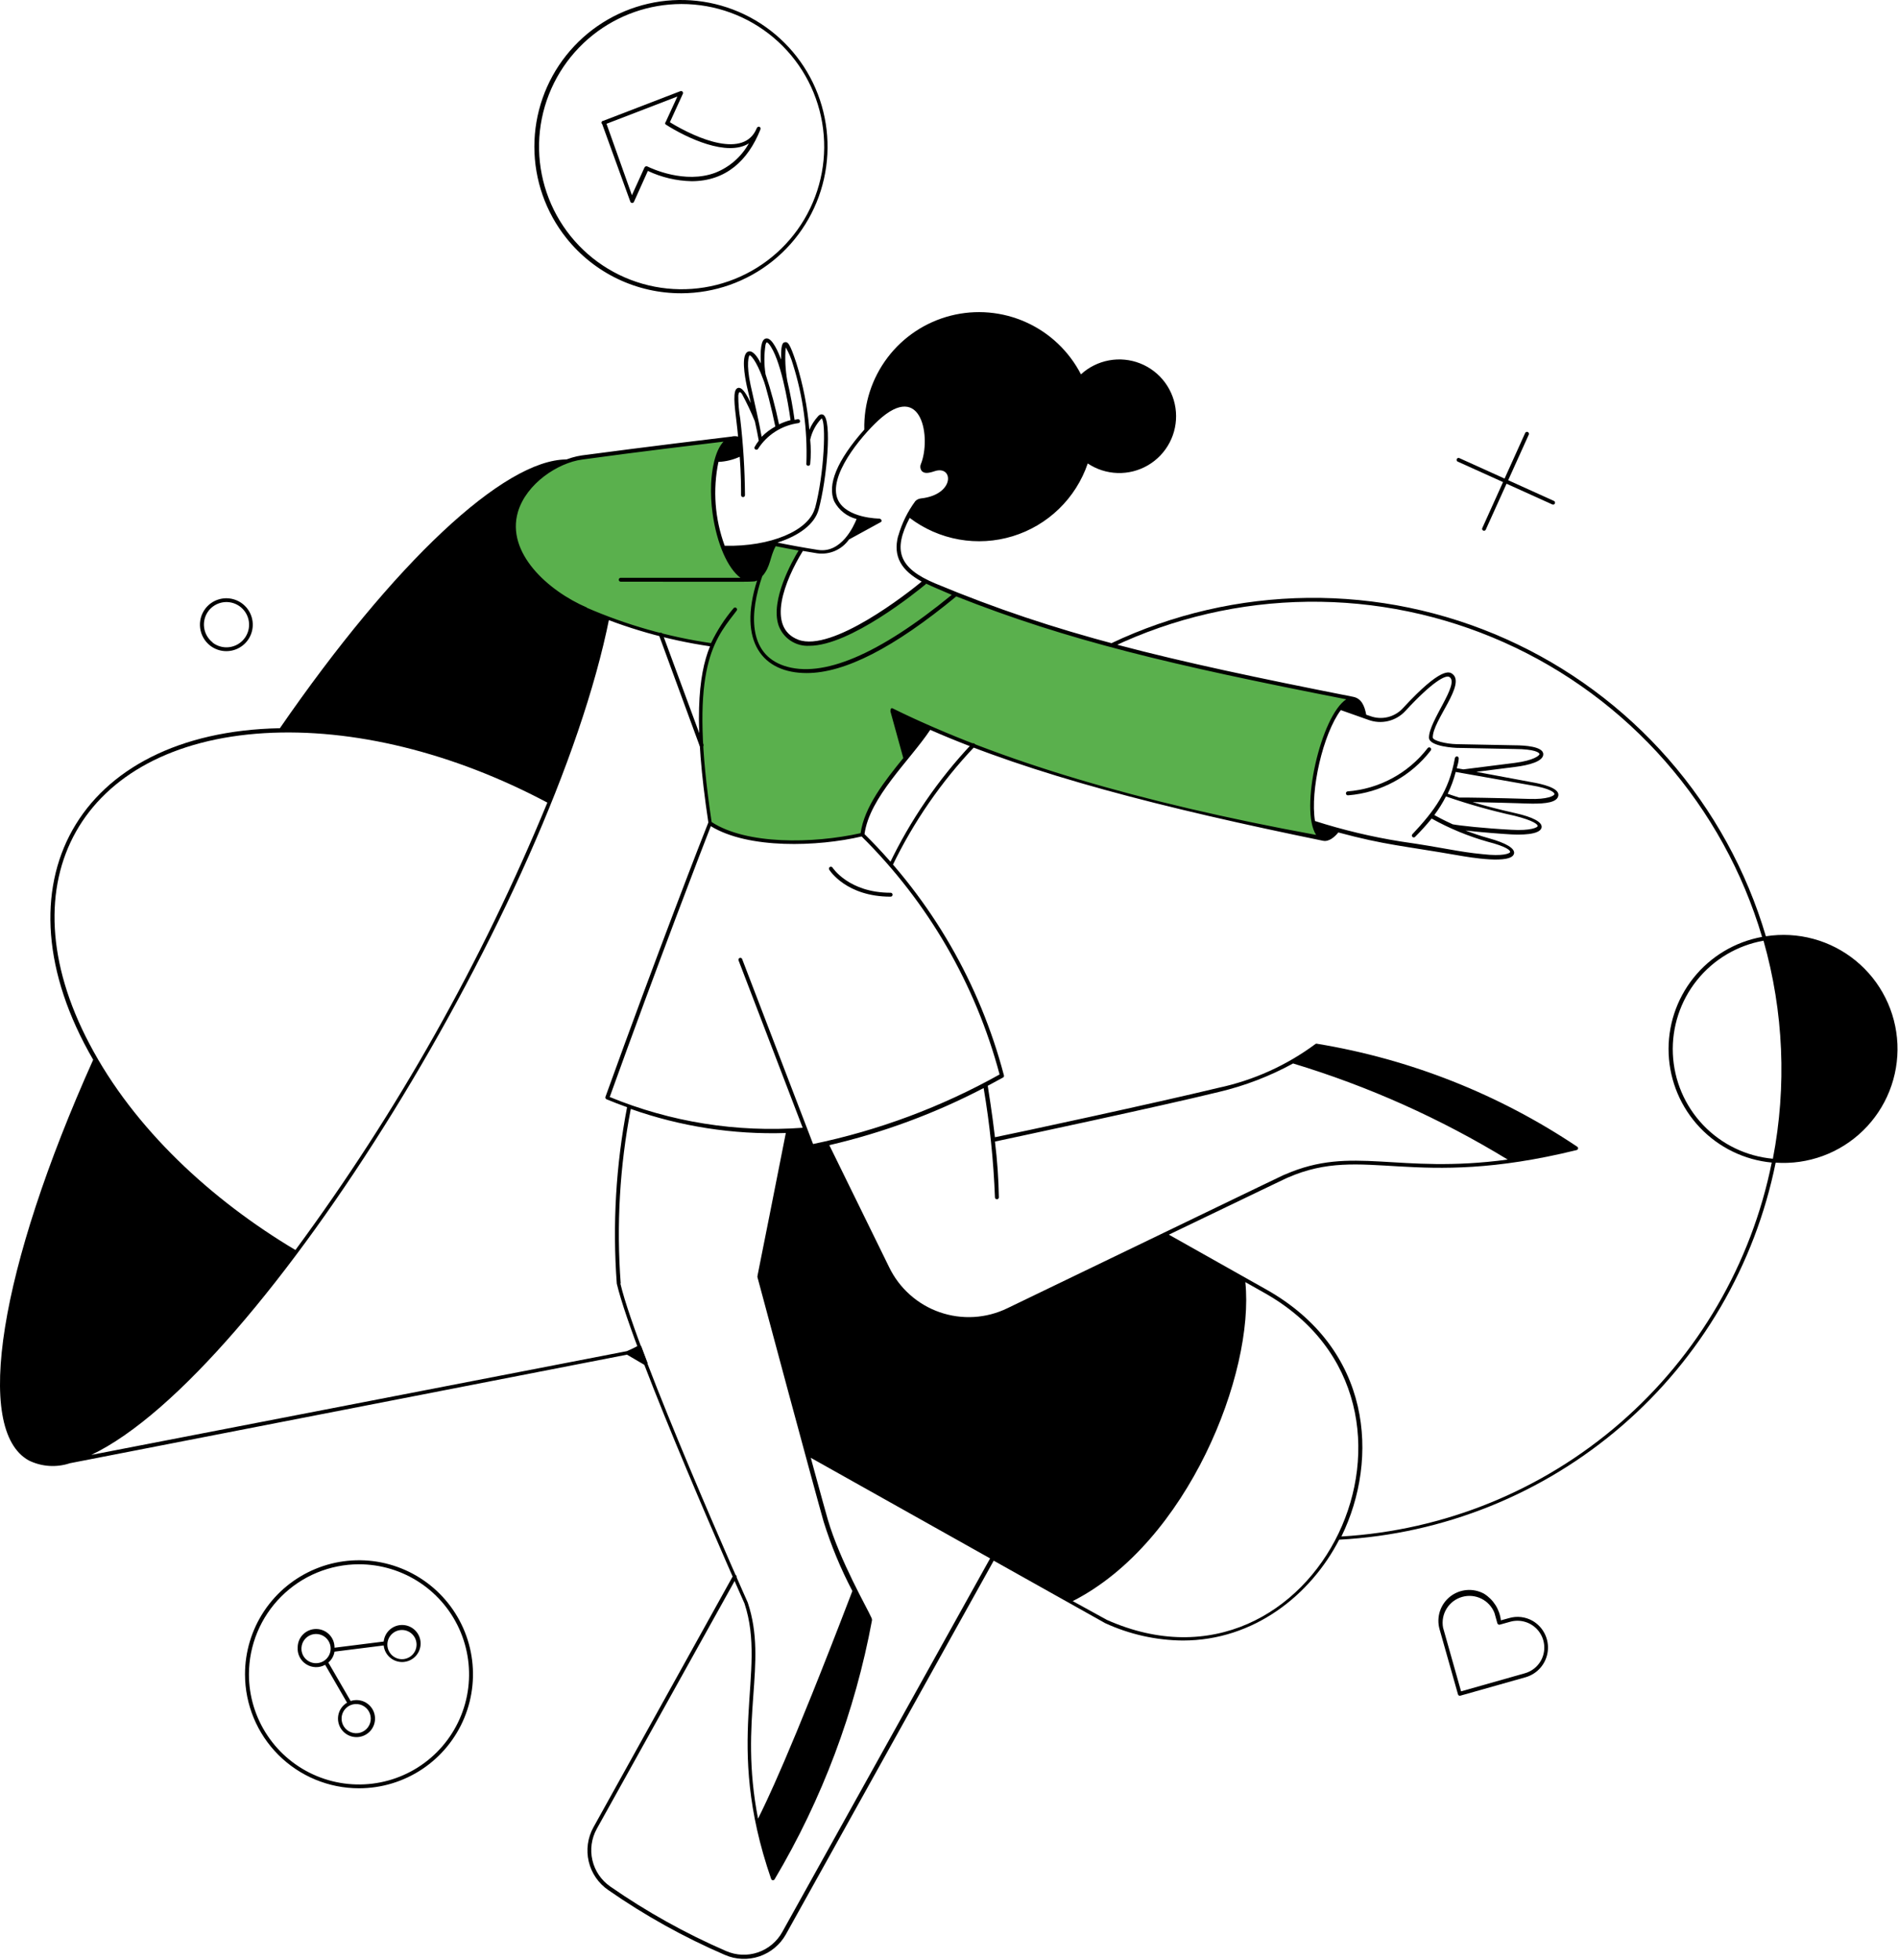 <svg width="369" height="381" viewBox="0 0 369 381" fill="none" xmlns="http://www.w3.org/2000/svg">
<path d="M18.114 205.98C-1.626 171.98 15.074 142.3 54.414 141.54C76.614 109.36 97.954 89.32 110.154 89.3C110.21 89.287 110.268 89.287 110.324 89.299C110.38 89.312 110.432 89.337 110.477 89.372C110.522 89.408 110.558 89.453 110.583 89.505C110.608 89.556 110.621 89.613 110.621 89.67C110.621 89.727 110.608 89.784 110.583 89.835C110.558 89.887 110.522 89.932 110.477 89.968C110.432 90.003 110.38 90.028 110.324 90.041C110.268 90.053 110.21 90.053 110.154 90.04H109.134C101.534 93.48 94.154 103.3 106.534 113.86C109.89 116.507 113.689 118.539 117.754 119.86C117.793 119.78 117.859 119.717 117.94 119.68C118.021 119.644 118.112 119.637 118.197 119.661C118.283 119.684 118.357 119.737 118.408 119.81C118.458 119.883 118.482 119.972 118.474 120.06C107.474 175.06 50.914 266.98 17.754 282.78L121.854 262.62C122.574 262.32 123.334 261.96 124.154 261.52C124.204 261.497 124.258 261.485 124.312 261.484C124.367 261.483 124.421 261.493 124.472 261.513C124.522 261.534 124.568 261.565 124.606 261.604C124.645 261.643 124.674 261.689 124.694 261.74C125.074 262.74 125.454 263.74 125.874 264.86C125.898 264.934 125.898 265.013 125.875 265.087C125.853 265.161 125.808 265.227 125.747 265.275C125.686 265.322 125.612 265.35 125.534 265.355C125.457 265.36 125.38 265.34 125.314 265.3L121.894 263.3L13.594 284.4C10.96 285.279 8.086 285.085 5.594 283.86C-5.146 277.92 -0.126 246.6 18.114 205.98ZM57.434 242.96C77.255 216.085 93.704 186.88 106.414 156C88.094 146.26 68.574 141.48 51.394 142.5C15.754 144.64 0.714 171.28 17.394 202.9C26.054 219.4 41.154 233.26 57.434 242.96Z" fill="black"/>
<path d="M115.374 355.16L142.514 306.28C142.564 306.192 142.648 306.128 142.745 306.102C142.843 306.076 142.947 306.089 143.034 306.14C143.122 306.19 143.185 306.273 143.212 306.371C143.238 306.468 143.224 306.572 143.174 306.66L116.034 355.44C114.995 357.304 114.687 359.488 115.172 361.566C115.656 363.644 116.898 365.468 118.654 366.68C125.728 371.593 133.272 375.793 141.174 379.22C143.13 380.073 145.335 380.164 147.355 379.476C149.375 378.787 151.065 377.369 152.094 375.5L192.494 302.9L156.834 282.9C156.765 282.871 156.707 282.822 156.665 282.76C156.624 282.697 156.602 282.624 156.602 282.55C156.602 282.475 156.624 282.402 156.665 282.34C156.707 282.278 156.765 282.229 156.834 282.2C153.194 268.88 148.234 250.46 147.634 248C148.934 241.44 151.894 226.46 153.214 219.88L156.574 219.54L157.814 222.78L160.854 222.28L172.614 246.46C174.604 250.551 178.098 253.713 182.366 255.286C186.634 256.86 191.346 256.721 195.514 254.9L226.134 240.14C226.1 240.068 226.089 239.987 226.103 239.908C226.117 239.829 226.156 239.757 226.214 239.702C226.271 239.647 226.345 239.611 226.424 239.6C226.503 239.589 226.583 239.603 226.654 239.64L246.194 250.64C266.714 262.2 268.194 283.48 260.794 298.64C280.808 297.466 299.87 289.699 315.005 276.551C330.139 263.403 340.495 245.613 344.454 225.96C339.128 225.453 334.165 223.036 330.482 219.156C326.798 215.276 324.643 210.194 324.414 204.848C324.185 199.503 325.897 194.256 329.235 190.074C332.573 185.893 337.311 183.061 342.574 182.1C338.839 169.503 332.421 157.863 323.761 147.982C315.101 138.101 304.404 130.211 292.405 124.856C280.407 119.501 267.391 116.808 254.253 116.96C241.115 117.113 228.165 120.108 216.294 125.74C216.249 125.77 216.197 125.79 216.143 125.799C216.089 125.808 216.034 125.805 215.981 125.79C215.929 125.775 215.88 125.75 215.838 125.714C215.796 125.679 215.762 125.635 215.739 125.586C215.716 125.536 215.703 125.482 215.703 125.428C215.702 125.373 215.714 125.319 215.736 125.269C215.758 125.219 215.791 125.174 215.832 125.138C215.873 125.102 215.922 125.075 215.974 125.06C227.95 119.378 241.014 116.357 254.269 116.207C267.523 116.057 280.653 118.78 292.755 124.189C304.856 129.598 315.642 137.565 324.37 147.542C333.098 157.518 339.561 169.267 343.314 181.98C346.396 181.497 349.545 181.67 352.556 182.488C355.566 183.306 358.37 184.751 360.783 186.727C363.197 188.703 365.166 191.167 366.562 193.957C367.958 196.747 368.749 199.8 368.884 202.917C369.018 206.033 368.493 209.143 367.343 212.043C366.193 214.943 364.443 217.567 362.209 219.744C359.975 221.921 357.306 223.602 354.377 224.677C351.449 225.751 348.326 226.195 345.214 225.98C341.194 245.873 330.677 263.867 315.316 277.132C299.955 290.397 280.621 298.181 260.354 299.26C254.834 309.96 243.834 318.86 229.954 318.86C224.738 318.814 219.592 317.662 214.854 315.48L193.194 303.34L152.794 375.96C151.666 377.984 149.824 379.516 147.627 380.255C145.43 380.995 143.037 380.89 140.914 379.96C132.958 376.529 125.366 372.308 118.254 367.36C116.343 366.048 114.989 364.072 114.457 361.816C113.924 359.561 114.251 357.187 115.374 355.16ZM342.854 182.84C337.752 183.749 333.154 186.479 329.913 190.523C326.672 194.566 325.008 199.648 325.23 204.826C325.452 210.003 327.546 214.924 331.122 218.675C334.698 222.425 339.513 224.751 344.674 225.22C347.393 211.145 346.77 196.629 342.854 182.84ZM215.174 314.84C255.894 333 284.414 273.02 245.834 251.3L242.114 249.2C243.934 266.86 230.934 299.82 208.554 311.2L215.174 314.84Z" fill="black"/>
<path d="M179.974 113C180.514 113.26 181.114 113.54 181.754 113.8C204.394 123.22 224.314 128.28 263.354 135.9C262.514 135.7 261.554 136.32 260.594 137.54C255.374 144.14 253.194 162 257.274 162.92C231.974 158.28 204.374 151.84 180.734 141.4C176.614 147.52 168.614 154.74 167.714 162.26C157.234 164.64 144.574 164.26 138.074 160C135.074 140.16 136.074 131 138.554 125.42C130.095 124.211 121.835 121.877 113.994 118.48C111.301 117.347 108.793 115.817 106.554 113.94C91.934 101.48 104.834 90.04 113.154 88.92C126.754 87.1 142.554 85.22 142.554 85.22C139.494 85.64 137.854 92.14 138.914 99.7C139.974 107.26 143.294 113.08 146.354 112.66C148.354 112.38 149.714 109.58 150.154 105.58C152.054 105.98 153.994 106.34 155.954 106.68C155.954 106.68 146.434 121.4 155.114 124.68C162.674 127.58 179.974 113 179.974 113Z" fill="#5AB04D"/>
<path d="M173.494 168.28C177.592 159.769 182.99 151.949 189.494 145.1C189.563 145.025 189.6 144.927 189.596 144.825C189.592 144.724 189.548 144.629 189.474 144.56C189.4 144.491 189.301 144.454 189.2 144.458C189.099 144.462 189.003 144.505 188.934 144.58C182.392 151.52 176.968 159.434 172.854 168.04C172.861 168.111 172.887 168.178 172.931 168.235C172.974 168.292 173.032 168.335 173.099 168.36C173.166 168.385 173.238 168.391 173.308 168.376C173.378 168.362 173.442 168.329 173.494 168.28Z" fill="black"/>
<path d="M136.754 144.7L128.854 123.3C128.845 123.245 128.823 123.192 128.791 123.146C128.759 123.1 128.718 123.062 128.669 123.034C128.621 123.006 128.567 122.989 128.511 122.985C128.455 122.98 128.399 122.988 128.347 123.007C128.295 123.027 128.247 123.057 128.208 123.097C128.169 123.137 128.139 123.185 128.121 123.238C128.102 123.291 128.096 123.347 128.101 123.403C128.107 123.458 128.125 123.512 128.154 123.56L136.014 144.96C136.048 145.058 136.12 145.138 136.214 145.183C136.308 145.228 136.416 145.234 136.514 145.2C136.612 145.165 136.692 145.093 136.738 144.999C136.783 144.906 136.788 144.798 136.754 144.7Z" fill="black"/>
<path d="M262.134 154.58C265.258 154.324 268.294 153.42 271.048 151.925C273.803 150.431 276.216 148.379 278.134 145.9C278.17 145.861 278.198 145.815 278.216 145.765C278.234 145.715 278.241 145.662 278.236 145.609C278.232 145.556 278.217 145.504 278.191 145.458C278.166 145.411 278.131 145.37 278.089 145.338C278.047 145.305 277.998 145.282 277.946 145.27C277.895 145.257 277.841 145.256 277.789 145.266C277.736 145.275 277.687 145.296 277.643 145.326C277.599 145.356 277.562 145.395 277.534 145.44C275.671 147.848 273.323 149.837 270.643 151.281C267.963 152.724 265.009 153.589 261.974 153.82C261.873 153.841 261.785 153.902 261.729 153.988C261.672 154.074 261.653 154.179 261.674 154.28C261.695 154.381 261.756 154.469 261.842 154.525C261.928 154.582 262.033 154.601 262.134 154.58Z" fill="black"/>
<path d="M288.514 309.76C289.416 310.32 290.179 311.077 290.747 311.974C291.315 312.871 291.673 313.885 291.794 314.94L293.394 314.5C294.147 314.279 294.937 314.211 295.717 314.301C296.496 314.39 297.25 314.635 297.934 315.02C298.954 315.604 299.78 316.475 300.309 317.524C300.838 318.573 301.048 319.755 300.911 320.922C300.775 322.09 300.299 323.191 299.542 324.09C298.785 324.989 297.781 325.646 296.654 325.98L283.914 329.58C283.867 329.595 283.817 329.6 283.767 329.595C283.718 329.59 283.67 329.575 283.627 329.55C283.584 329.526 283.546 329.493 283.516 329.453C283.487 329.413 283.465 329.368 283.454 329.32L279.854 316.6C279.546 315.465 279.579 314.265 279.947 313.149C280.315 312.033 281.003 311.049 281.926 310.321C282.848 309.592 283.964 309.151 285.136 309.051C286.307 308.951 287.482 309.198 288.514 309.76ZM299.574 322.78C300.078 321.877 300.302 320.845 300.218 319.814C300.134 318.784 299.747 317.802 299.104 316.992C298.461 316.182 297.593 315.581 296.608 315.266C295.624 314.95 294.568 314.934 293.574 315.22L291.574 315.78C291.479 315.8 291.38 315.784 291.295 315.737C291.21 315.689 291.146 315.612 291.114 315.52L290.554 313.52C290.085 312.306 289.179 311.312 288.015 310.732C286.85 310.151 285.511 310.026 284.259 310.382C283.008 310.737 281.934 311.547 281.249 312.653C280.563 313.759 280.316 315.081 280.554 316.36L284.054 328.74L296.414 325.24C297.077 325.059 297.698 324.748 298.24 324.326C298.783 323.904 299.236 323.378 299.574 322.78Z" fill="black"/>
<path d="M39.934 118.28C40.555 117.476 41.4 116.874 42.363 116.55C43.326 116.226 44.363 116.194 45.344 116.459C46.325 116.725 47.205 117.274 47.873 118.039C48.541 118.804 48.968 119.75 49.099 120.758C49.23 121.765 49.06 122.789 48.61 123.699C48.16 124.61 47.45 125.367 46.57 125.874C45.69 126.382 44.679 126.617 43.665 126.55C42.651 126.484 41.68 126.118 40.874 125.5C39.795 124.665 39.09 123.437 38.914 122.084C38.737 120.731 39.104 119.363 39.934 118.28ZM41.334 124.9C42.023 125.432 42.855 125.748 43.724 125.808C44.593 125.868 45.459 125.668 46.215 125.235C46.97 124.801 47.58 124.153 47.967 123.373C48.354 122.593 48.5 121.715 48.388 120.852C48.276 119.988 47.91 119.177 47.337 118.522C46.763 117.866 46.008 117.395 45.167 117.169C44.326 116.943 43.437 116.972 42.612 117.251C41.788 117.531 41.064 118.049 40.534 118.74C39.838 119.661 39.531 120.819 39.681 121.964C39.831 123.108 40.424 124.149 41.334 124.86V124.9Z" fill="black"/>
<path d="M173.154 174.28C173.255 174.28 173.351 174.24 173.423 174.168C173.494 174.097 173.534 174 173.534 173.9C173.534 173.799 173.494 173.702 173.423 173.631C173.351 173.56 173.255 173.52 173.154 173.52C165.014 173.52 161.874 168.66 161.834 168.6C161.776 168.527 161.693 168.478 161.601 168.463C161.509 168.447 161.415 168.466 161.336 168.515C161.257 168.565 161.199 168.641 161.173 168.73C161.147 168.82 161.154 168.915 161.194 169C161.334 169.24 164.574 174.28 173.154 174.28Z" fill="black"/>
<path d="M283.674 89.02L292.514 93.02L296.514 84.16C296.556 84.067 296.634 83.995 296.73 83.959C296.825 83.924 296.931 83.927 297.024 83.97C297.117 84.012 297.189 84.09 297.225 84.186C297.26 84.281 297.256 84.387 297.214 84.48L293.214 93.34L302.054 97.34C302.106 97.356 302.155 97.382 302.196 97.418C302.237 97.454 302.27 97.499 302.292 97.549C302.314 97.599 302.326 97.653 302.325 97.708C302.325 97.762 302.312 97.816 302.289 97.866C302.266 97.915 302.232 97.959 302.19 97.994C302.148 98.03 302.1 98.055 302.047 98.07C301.994 98.085 301.939 98.088 301.885 98.079C301.831 98.07 301.779 98.05 301.734 98.02L292.894 94.02L288.894 102.86C288.882 102.915 288.859 102.968 288.824 103.013C288.79 103.058 288.746 103.095 288.696 103.12C288.645 103.146 288.59 103.161 288.533 103.162C288.477 103.164 288.42 103.153 288.369 103.13C288.317 103.107 288.271 103.073 288.234 103.03C288.197 102.987 288.17 102.937 288.155 102.882C288.14 102.827 288.138 102.77 288.148 102.714C288.158 102.659 288.181 102.606 288.214 102.56L292.214 93.7L283.354 89.7C283.278 89.649 283.223 89.573 283.199 89.486C283.175 89.398 283.183 89.305 283.221 89.222C283.26 89.14 283.327 89.074 283.41 89.037C283.493 89 283.587 88.994 283.674 89.02Z" fill="black"/>
<path d="M117.294 23.48L132.274 17.72C132.345 17.692 132.423 17.686 132.498 17.704C132.572 17.721 132.64 17.76 132.692 17.816C132.743 17.872 132.777 17.943 132.788 18.018C132.799 18.094 132.788 18.171 132.754 18.24L130.234 23.76C135.674 27.08 144.694 30.84 147.114 24.94C147.354 24.36 148.054 24.64 147.814 25.22C145.414 31.22 141.094 35.22 134.454 35.22C131.512 35.157 128.616 34.476 125.954 33.22L123.254 39.22C123.225 39.289 123.176 39.347 123.114 39.389C123.052 39.43 122.979 39.452 122.904 39.452C122.829 39.452 122.756 39.43 122.694 39.389C122.632 39.347 122.583 39.289 122.554 39.22L117.074 24.12C117.017 24.073 116.975 24.01 116.954 23.939C116.934 23.868 116.936 23.793 116.96 23.723C116.984 23.653 117.029 23.592 117.089 23.549C117.148 23.505 117.22 23.481 117.294 23.48ZM122.854 37.94L125.314 32.52C125.376 32.423 125.473 32.353 125.586 32.327C125.698 32.301 125.816 32.32 125.914 32.38C126.694 32.76 133.154 35.78 139.054 33.58C141.832 32.49 144.144 30.468 145.594 27.86C141.414 30.52 133.594 26.86 129.454 24.22C129.294 24.12 129.234 23.94 129.454 23.64L131.694 18.76L117.914 24.06L122.854 37.94Z" fill="black"/>
<path d="M132.494 57C138.946 56.976 145.2 54.763 150.231 50.723C155.263 46.684 158.774 41.056 160.192 34.761C161.609 28.466 160.849 21.877 158.035 16.07C155.22 10.264 150.519 5.584 144.7 2.797C138.881 0.009 132.288 -0.721 125.999 0.725C119.711 2.172 114.1 5.709 110.083 10.759C106.066 15.809 103.882 22.072 103.888 28.525C103.894 34.977 106.089 41.237 110.114 46.28C112.793 49.641 116.198 52.351 120.074 54.208C123.95 56.064 128.196 57.019 132.494 57ZM132.494 0.78C139.045 0.774 145.386 3.089 150.393 7.314C155.4 11.538 158.749 17.4 159.846 23.858C160.943 30.317 159.717 36.955 156.386 42.596C153.054 48.237 147.833 52.515 141.647 54.673C135.462 56.831 128.712 56.728 122.595 54.383C116.478 52.038 111.389 47.603 108.231 41.863C105.073 36.124 104.05 29.451 105.342 23.029C106.635 16.607 110.161 10.85 115.294 6.78C120.172 2.912 126.209 0.799 132.434 0.78H132.494Z" fill="black"/>
<path d="M57.874 320.14C57.89 319.19 58.282 318.286 58.965 317.626C59.648 316.966 60.565 316.604 61.514 316.62C62.464 316.636 63.368 317.028 64.028 317.711C64.688 318.393 65.05 319.31 65.034 320.26L74.594 319.06C74.691 318.143 75.137 317.299 75.838 316.701C76.54 316.102 77.444 315.796 78.364 315.845C79.285 315.894 80.151 316.294 80.786 316.962C81.42 317.631 81.774 318.518 81.774 319.44C81.774 320.362 81.42 321.248 80.786 321.917C80.151 322.586 79.285 322.986 78.364 323.035C77.444 323.084 76.54 322.777 75.838 322.179C75.137 321.581 74.691 320.737 74.594 319.82L65.034 321.02C64.903 321.848 64.476 322.601 63.834 323.14L68.174 330.62C69.048 330.329 70.001 330.384 70.836 330.773C71.671 331.163 72.324 331.859 72.662 332.716C72.999 333.573 72.996 334.527 72.651 335.382C72.306 336.236 71.647 336.926 70.809 337.309C69.971 337.692 69.018 337.74 68.146 337.441C67.274 337.143 66.55 336.521 66.123 335.705C65.695 334.889 65.597 333.94 65.849 333.053C66.1 332.167 66.682 331.41 67.474 330.94L63.214 323.58C62.644 323.897 61.999 324.054 61.347 324.033C60.695 324.012 60.061 323.815 59.512 323.461C58.964 323.108 58.522 322.613 58.233 322.027C57.945 321.442 57.821 320.79 57.874 320.14ZM66.414 333.82C66.366 334.437 66.52 335.053 66.854 335.574C67.188 336.095 67.683 336.493 68.264 336.707C68.845 336.921 69.48 336.939 70.072 336.759C70.664 336.579 71.181 336.21 71.545 335.709C71.908 335.208 72.098 334.602 72.085 333.983C72.072 333.364 71.857 332.766 71.473 332.281C71.089 331.795 70.557 331.448 69.958 331.293C69.359 331.137 68.725 331.182 68.154 331.42C67.671 331.621 67.253 331.951 66.946 332.375C66.639 332.798 66.455 333.298 66.414 333.82ZM75.974 321.48C76.275 321.838 76.66 322.115 77.095 322.289C77.529 322.462 77.999 322.525 78.464 322.473C78.929 322.421 79.374 322.254 79.759 321.989C80.144 321.723 80.457 321.367 80.671 320.951C80.885 320.535 80.994 320.073 80.986 319.605C80.979 319.138 80.856 318.679 80.629 318.27C80.401 317.862 80.077 317.515 79.683 317.262C79.29 317.009 78.84 316.857 78.374 316.82C77.815 316.775 77.256 316.896 76.766 317.169C76.277 317.441 75.878 317.852 75.622 318.35C75.365 318.849 75.262 319.412 75.324 319.968C75.387 320.525 75.613 321.051 75.974 321.48ZM61.214 323.26C61.774 323.305 62.335 323.184 62.826 322.911C63.316 322.638 63.715 322.225 63.972 321.725C64.228 321.225 64.331 320.661 64.266 320.103C64.201 319.545 63.973 319.018 63.609 318.59C63.245 318.162 62.763 317.852 62.222 317.698C61.682 317.544 61.108 317.554 60.574 317.726C60.039 317.898 59.568 318.225 59.219 318.666C58.87 319.106 58.659 319.64 58.614 320.2C58.581 320.572 58.623 320.947 58.736 321.303C58.849 321.659 59.032 321.989 59.274 322.274C59.516 322.558 59.812 322.792 60.145 322.961C60.478 323.131 60.842 323.232 61.214 323.26Z" fill="black"/>
<path d="M69.794 347.58C74.178 347.58 78.463 346.28 82.108 343.844C85.752 341.408 88.593 337.946 90.269 333.895C91.946 329.845 92.383 325.388 91.527 321.089C90.67 316.79 88.558 312.842 85.457 309.743C82.355 306.645 78.405 304.536 74.105 303.683C69.805 302.83 65.349 303.272 61.3 304.952C57.251 306.633 53.792 309.476 51.359 313.123C48.926 316.77 47.63 321.056 47.634 325.44C47.639 331.314 49.977 336.945 54.132 341.096C58.287 345.248 63.92 347.58 69.794 347.58ZM69.794 304.04C74.027 304.04 78.164 305.295 81.683 307.646C85.203 309.998 87.945 313.34 89.565 317.25C91.185 321.161 91.609 325.464 90.783 329.615C89.957 333.766 87.919 337.579 84.926 340.572C81.933 343.565 78.12 345.603 73.969 346.429C69.818 347.254 65.515 346.831 61.605 345.211C57.694 343.591 54.352 340.848 52.001 337.329C49.649 333.81 48.394 329.672 48.394 325.44C48.399 319.766 50.656 314.326 54.668 310.314C58.68 306.301 64.12 304.045 69.794 304.04Z" fill="black"/>
<path d="M99.974 99.24C101.674 93.48 108.114 89.24 113.094 88.52C125.534 86.86 140.014 85.12 142.214 84.86C142.634 84.75 143.074 84.75 143.494 84.86C143.174 81.14 142.474 77.7 142.914 76.08C143.134 75.28 143.814 75.1 144.494 75.88C145.994 77.58 146.494 80.68 145.194 75.04C144.794 73.16 143.994 68.76 145.514 68.32C146.334 68.1 147.174 69.16 147.914 70.64C147.714 66.64 148.334 65.9 148.934 65.78C150.154 65.56 151.414 68.7 151.854 69.88C151.854 68.24 151.854 66.7 152.494 66.54C153.134 66.38 153.494 66.54 154.814 70.54C156.134 74.767 156.986 79.127 157.354 83.54C157.761 82.577 158.329 81.691 159.034 80.92C159.474 80.42 159.854 80.52 160.054 80.62C161.814 81.6 160.754 93.14 159.154 99.04C158.394 101.84 155.414 104.1 151.154 105.46C153.694 105.98 156.334 106.46 159.014 106.88C163.574 107.6 165.994 102.24 166.534 100.88C165.618 100.648 164.761 100.228 164.017 99.646C163.273 99.064 162.659 98.333 162.214 97.5C160.754 94.28 162.714 89.5 168.034 83.5C167.914 78.455 169.508 73.518 172.557 69.496C175.605 65.475 179.928 62.606 184.818 61.359C189.708 60.112 194.876 60.561 199.478 62.632C204.08 64.703 207.844 68.273 210.154 72.76C211.681 71.361 213.571 70.421 215.607 70.045C217.644 69.669 219.745 69.874 221.67 70.636C223.596 71.397 225.269 72.685 226.497 74.352C227.726 76.019 228.46 77.998 228.618 80.063C228.775 82.128 228.349 84.195 227.387 86.029C226.425 87.863 224.967 89.389 223.179 90.434C221.391 91.479 219.346 91.999 217.276 91.937C215.206 91.874 213.195 91.231 211.474 90.08C210.334 93.426 208.415 96.453 205.876 98.912C203.337 101.371 200.251 103.193 196.87 104.226C193.49 105.259 189.913 105.474 186.433 104.854C182.953 104.234 179.67 102.797 176.854 100.66C173.594 106.92 174.614 110.4 181.914 113.44C205.474 123.24 226.034 128.14 263.094 135.44C264.694 135.76 265.294 137.2 265.614 138.92L266.334 139.16C267.433 139.58 268.633 139.66 269.778 139.389C270.923 139.118 271.96 138.508 272.754 137.64C280.254 129.5 281.814 130.6 282.334 130.96C285.114 132.96 278.514 140.04 278.554 143.34C278.554 143.96 281.154 144.6 283.174 144.64L294.474 144.86C296.474 144.86 299.954 145.1 300.034 146.54C300.114 147.98 297.274 148.72 294.594 149.06L287.014 150.02L297.734 152.02C299.734 152.36 303.114 153.12 302.974 154.56C302.834 156 300.414 156.2 297.934 156.2C296.814 156.2 295.334 156.08 286.294 155.9C288.474 156.56 291.334 157.32 294.654 158.06C297.974 158.8 299.854 159.78 299.714 160.8C299.494 162.34 295.374 162.26 293.834 162.18C292.294 162.1 287.954 161.78 284.914 161.42C286.294 161.94 287.814 162.48 289.434 162.92C292.894 163.88 294.534 164.92 294.354 165.88C293.934 168.06 285.714 166.64 283.534 166.26C272.734 164.38 269.334 164.26 260.194 161.8C259.454 162.7 258.374 163.64 257.234 163.42C225.914 157 200.714 150.58 180.854 141.86C176.854 147.86 169.054 154.92 168.074 162.12C181.141 175.039 190.5 191.229 195.174 209C195.203 209.083 195.2 209.173 195.167 209.254C195.134 209.335 195.072 209.401 194.994 209.44L192.034 211.04C192.194 212.1 192.874 216.26 193.434 221.04C197.294 220.28 225.114 214.28 236.854 211.44C243.709 209.981 250.17 207.062 255.794 202.88C255.897 202.842 256.011 202.842 256.114 202.88C274.189 205.863 291.415 212.682 306.634 222.88C306.696 222.919 306.744 222.977 306.773 223.044C306.801 223.112 306.808 223.187 306.793 223.258C306.778 223.33 306.741 223.396 306.688 223.446C306.634 223.496 306.567 223.529 306.494 223.54C274.494 231.42 265.354 222.34 250.374 228.88C249.694 229.18 255.354 226.46 196.234 254.88C191.944 256.947 187.01 257.23 182.511 255.667C178.013 254.104 174.318 250.822 172.234 246.54L160.594 222.54L157.974 223.1C157.927 223.115 157.876 223.119 157.827 223.113C157.778 223.107 157.731 223.089 157.689 223.063C157.647 223.036 157.611 223 157.584 222.958C157.558 222.916 157.54 222.869 157.534 222.82L156.394 219.88C155.474 219.96 154.554 220.02 153.634 220.06L148.094 247.94C149.054 251.76 159.314 289.72 160.934 295.34C163.274 303.34 168.654 312.66 169.414 314.42C169.494 314.567 169.536 314.732 169.534 314.9C166.24 332.663 159.835 349.704 150.614 365.24C150.582 365.303 150.534 365.356 150.474 365.393C150.414 365.43 150.345 365.45 150.274 365.45C150.203 365.45 150.134 365.43 150.074 365.393C150.014 365.356 149.966 365.303 149.934 365.24C140.554 338.14 149.234 325.24 144.734 311.64C144.514 311.16 123.194 263.28 119.914 249.5C119.066 238.028 119.738 226.495 121.914 215.2C120.554 214.72 119.214 214.2 117.914 213.66C117.826 213.62 117.756 213.549 117.719 213.459C117.682 213.37 117.68 213.27 117.714 213.18C127.474 186.06 136.994 161.58 137.714 159.86C134.794 140.5 135.714 131.3 138.034 125.62C129.717 124.399 121.6 122.078 113.894 118.72C105.794 115.34 97.514 107.64 99.974 99.24ZM148.394 73.78C146.934 69.78 145.874 69.02 145.734 69.06C145.594 69.1 145.014 70.66 145.934 74.9C146.774 78.68 147.594 82.06 148.074 84.9C148.86 84.108 149.756 83.435 150.734 82.9C150.014 79.4 148.854 74.84 148.394 73.78ZM149.494 66.86C149.094 66.4 148.974 66.48 148.834 66.98C148.532 68.888 148.532 70.832 148.834 72.74C149.896 75.933 150.771 79.185 151.454 82.48C152.172 82.133 152.922 81.858 153.694 81.66C153.214 78.16 151.734 69.6 149.494 66.86ZM158.434 98.86C160.274 92 160.634 81.94 159.734 81.32C158.628 82.47 157.859 83.902 157.514 85.46C157.667 87.029 157.667 88.61 157.514 90.18C157.511 90.234 157.497 90.287 157.472 90.335C157.447 90.383 157.412 90.425 157.369 90.459C157.327 90.492 157.277 90.516 157.225 90.529C157.172 90.542 157.117 90.543 157.064 90.533C157.011 90.523 156.96 90.502 156.916 90.471C156.871 90.439 156.834 90.399 156.807 90.352C156.779 90.306 156.762 90.254 156.757 90.2C156.751 90.146 156.757 90.091 156.774 90.04C157.005 83.524 156.119 77.017 154.154 70.8C153.827 69.652 153.357 68.55 152.754 67.52C152.578 69.677 152.679 71.848 153.054 73.98C153.694 76.72 154.154 79.22 154.474 81.6L155.134 81.48C155.232 81.474 155.328 81.506 155.402 81.57C155.477 81.633 155.524 81.723 155.534 81.82C155.542 81.869 155.541 81.919 155.529 81.967C155.517 82.015 155.496 82.06 155.466 82.1C155.436 82.139 155.398 82.172 155.354 82.196C155.311 82.22 155.263 82.235 155.214 82.24C153.623 82.456 152.098 83.014 150.744 83.878C149.39 84.741 148.24 85.888 147.374 87.24C147.134 87.66 146.454 87.24 146.714 86.88C146.948 86.453 147.215 86.045 147.514 85.66C147.334 84.56 147.054 83.24 146.754 81.88C146.025 80.082 145.197 78.326 144.274 76.62C143.834 75.96 143.614 76.16 143.534 76.9C143.527 78.408 143.654 79.914 143.914 81.4C144.492 86.326 144.799 91.28 144.834 96.24C144.834 96.341 144.794 96.437 144.723 96.508C144.651 96.58 144.555 96.62 144.454 96.62C144.353 96.62 144.257 96.58 144.185 96.508C144.114 96.437 144.074 96.341 144.074 96.24C144.074 95 144.074 92.02 143.814 88.78C142.511 89.376 141.105 89.716 139.674 89.78C138.549 95.22 138.972 100.867 140.894 106.08C149.814 106.28 157.234 103.16 158.434 98.76V98.86ZM174.634 104.18C175.322 101.738 176.447 99.441 177.954 97.4C178.244 97.108 178.625 96.925 179.034 96.88C185.694 96.16 185.414 90.36 181.714 91.58C180.414 92.02 179.714 92.04 179.234 91.58C179.077 91.39 178.976 91.161 178.94 90.918C178.905 90.674 178.937 90.426 179.034 90.2C181.034 85.26 179.334 73.8 170.714 81.76C167.354 84.88 160.874 92.64 162.894 97.12C164.554 100.76 170.894 100.8 171.014 100.8C171.134 100.8 171.694 101.22 171.234 101.48L165.054 104.86C164.368 105.835 163.426 106.602 162.332 107.075C161.238 107.548 160.034 107.709 158.854 107.54L156.094 107.08C152.554 112.82 148.934 121.94 155.194 124.34C161.794 126.84 176.514 115.26 179.194 113.04C175.374 110.94 173.514 108.28 174.634 104.08V104.18ZM180.014 113.52C178.214 115.02 165.254 125.52 157.354 125.52C156.055 125.593 154.768 125.243 153.686 124.522C152.604 123.8 151.785 122.747 151.354 121.52C149.734 116.6 154.054 109 155.254 107C153.754 106.74 152.254 106.46 150.814 106.16C149.674 108.16 149.854 110.16 148.194 112C145.734 119.08 145.374 127.06 152.474 129.42C159.894 131.88 170.854 127.24 185.034 115.62C183.214 114.82 181.194 114 180.014 113.42V113.52ZM297.214 155.28C300.934 155.42 302.174 154.64 302.214 154.36C302.254 154.08 301.514 153.26 297.594 152.62L283.014 150.04C282.635 151.501 282.112 152.921 281.454 154.28C281.854 154.42 282.654 154.7 283.674 155.02C284.394 154.98 291.434 155.1 297.214 155.28ZM293.854 161.28C297.634 161.5 298.914 160.82 298.954 160.56C298.994 160.3 298.294 159.52 294.454 158.56C289.938 157.567 285.484 156.312 281.114 154.8C280.464 156.068 279.708 157.279 278.854 158.42C279.414 158.74 280.674 159.42 282.434 160.22C283.834 160.48 288.574 161 293.854 161.28ZM272.354 163.56C280.954 164.8 283.414 165.56 288.234 166.02C292.234 166.48 293.534 165.88 293.594 165.6C293.654 165.32 292.974 164.56 289.214 163.6C285.425 162.526 281.774 161.016 278.334 159.1C277.322 160.341 276.248 161.529 275.114 162.66C275.045 162.729 274.952 162.768 274.854 162.768C274.756 162.768 274.663 162.729 274.594 162.66C274.525 162.591 274.486 162.497 274.486 162.4C274.486 162.302 274.525 162.209 274.594 162.14C278.854 157.6 281.714 153.76 282.854 147.34C282.877 147.243 282.935 147.158 283.015 147.099C283.096 147.04 283.195 147.012 283.294 147.02C283.392 147.039 283.478 147.096 283.534 147.178C283.59 147.261 283.612 147.362 283.594 147.46C283.594 148.1 283.354 148.72 283.214 149.32L284.514 149.54L294.514 148.28C298.214 147.8 299.314 146.84 299.294 146.56C299.274 146.28 298.434 145.6 294.494 145.58L283.174 145.36C283.174 145.36 277.814 145.16 277.814 143.36C277.814 140.1 283.814 132.94 281.814 131.6C281.094 131.08 278.434 132.54 273.234 138.18C272.337 139.157 271.168 139.843 269.878 140.149C268.587 140.456 267.235 140.369 265.994 139.9L260.674 138.02C257.234 142.6 254.674 153.64 255.654 159.58C261.112 161.326 266.695 162.657 272.354 163.56ZM172.854 246.28C173.835 248.316 175.208 250.139 176.895 251.644C178.582 253.149 180.549 254.306 182.684 255.049C184.818 255.792 187.079 256.107 189.335 255.975C191.592 255.843 193.8 255.267 195.834 254.28C254.714 225.88 249.194 228.54 249.834 228.28C262.994 222.52 271.574 228.28 293.114 225.38C280.057 217.406 266.038 211.129 251.394 206.7C246.851 209.187 241.994 211.051 236.954 212.24C225.114 215.14 196.954 221.12 193.434 221.88C193.879 225.477 194.133 229.096 194.194 232.72C194.194 232.821 194.154 232.917 194.083 232.989C194.011 233.06 193.915 233.1 193.814 233.1C193.713 233.1 193.617 233.06 193.545 232.989C193.474 232.917 193.434 232.821 193.434 232.72C193.162 225.6 192.427 218.505 191.234 211.48C181.742 216.43 171.662 220.16 161.234 222.58L172.854 246.28ZM120.614 249.48C123.834 263.14 145.134 310.96 145.374 311.48C149.374 323.48 143.574 333.96 147.374 353.48C148.774 350.68 153.374 341.48 165.714 309.24C163.454 304.93 161.586 300.425 160.134 295.78C158.694 290.8 147.294 248.44 147.254 248.22C147.214 248 147.254 248.22 152.774 220.22C142.524 220.546 132.303 218.959 122.634 215.54C120.481 226.71 119.822 238.116 120.674 249.46L120.614 249.48ZM118.494 213.2C130.377 218.094 143.238 220.148 156.054 219.2L143.614 186.74C143.585 186.692 143.567 186.638 143.561 186.583C143.556 186.527 143.562 186.471 143.581 186.418C143.599 186.365 143.629 186.317 143.668 186.277C143.707 186.238 143.755 186.207 143.807 186.187C143.859 186.168 143.915 186.16 143.971 186.165C144.027 186.17 144.081 186.186 144.129 186.214C144.178 186.242 144.219 186.281 144.251 186.326C144.283 186.372 144.305 186.425 144.314 186.48L158.074 222.36C170.779 219.726 183.007 215.167 194.334 208.84C189.667 191.309 180.409 175.34 167.514 162.58C158.954 164.58 145.514 165.06 138.194 160.58C136.854 163.98 127.854 187.34 118.554 213.18L118.494 213.2ZM114.074 118.12C121.789 121.467 129.913 123.781 138.234 125C139.404 122.555 140.883 120.269 142.634 118.2C142.699 118.131 142.786 118.089 142.88 118.082C142.974 118.074 143.067 118.102 143.142 118.159C143.216 118.216 143.267 118.299 143.284 118.392C143.301 118.484 143.283 118.58 143.234 118.66L142.794 119.24C138.454 124.84 133.974 130.64 138.354 159.78C145.134 164.2 158.034 164 167.314 161.94C168.034 156.82 171.974 151.82 175.614 147.34L173.114 138.28C173.114 138.06 173.114 137.42 173.614 137.72C194.194 147.84 221.114 155.9 255.874 162.28C252.614 157.28 256.834 139.12 261.734 135.92C227.614 129.24 207.554 124.48 185.914 115.92C173.794 125.92 164.214 130.82 156.834 130.82C148.334 130.82 143.394 124.82 147.194 112.82C146.414 113.18 148.274 113.06 120.674 113.06C120.573 113.06 120.477 113.02 120.405 112.949C120.334 112.877 120.294 112.781 120.294 112.68C120.294 112.579 120.334 112.482 120.405 112.411C120.477 112.34 120.573 112.3 120.674 112.3H143.954C141.514 110.5 139.354 105.72 138.534 99.78C138.266 97.859 138.172 95.918 138.254 93.98C138.374 91.52 138.914 87.7 140.654 85.84C136.034 86.4 123.874 87.84 113.194 89.32C108.454 89.94 102.314 94.02 100.694 99.5C98.354 107.44 106.534 114.84 114.134 118.1L114.074 118.12Z" fill="black"/>
</svg>
